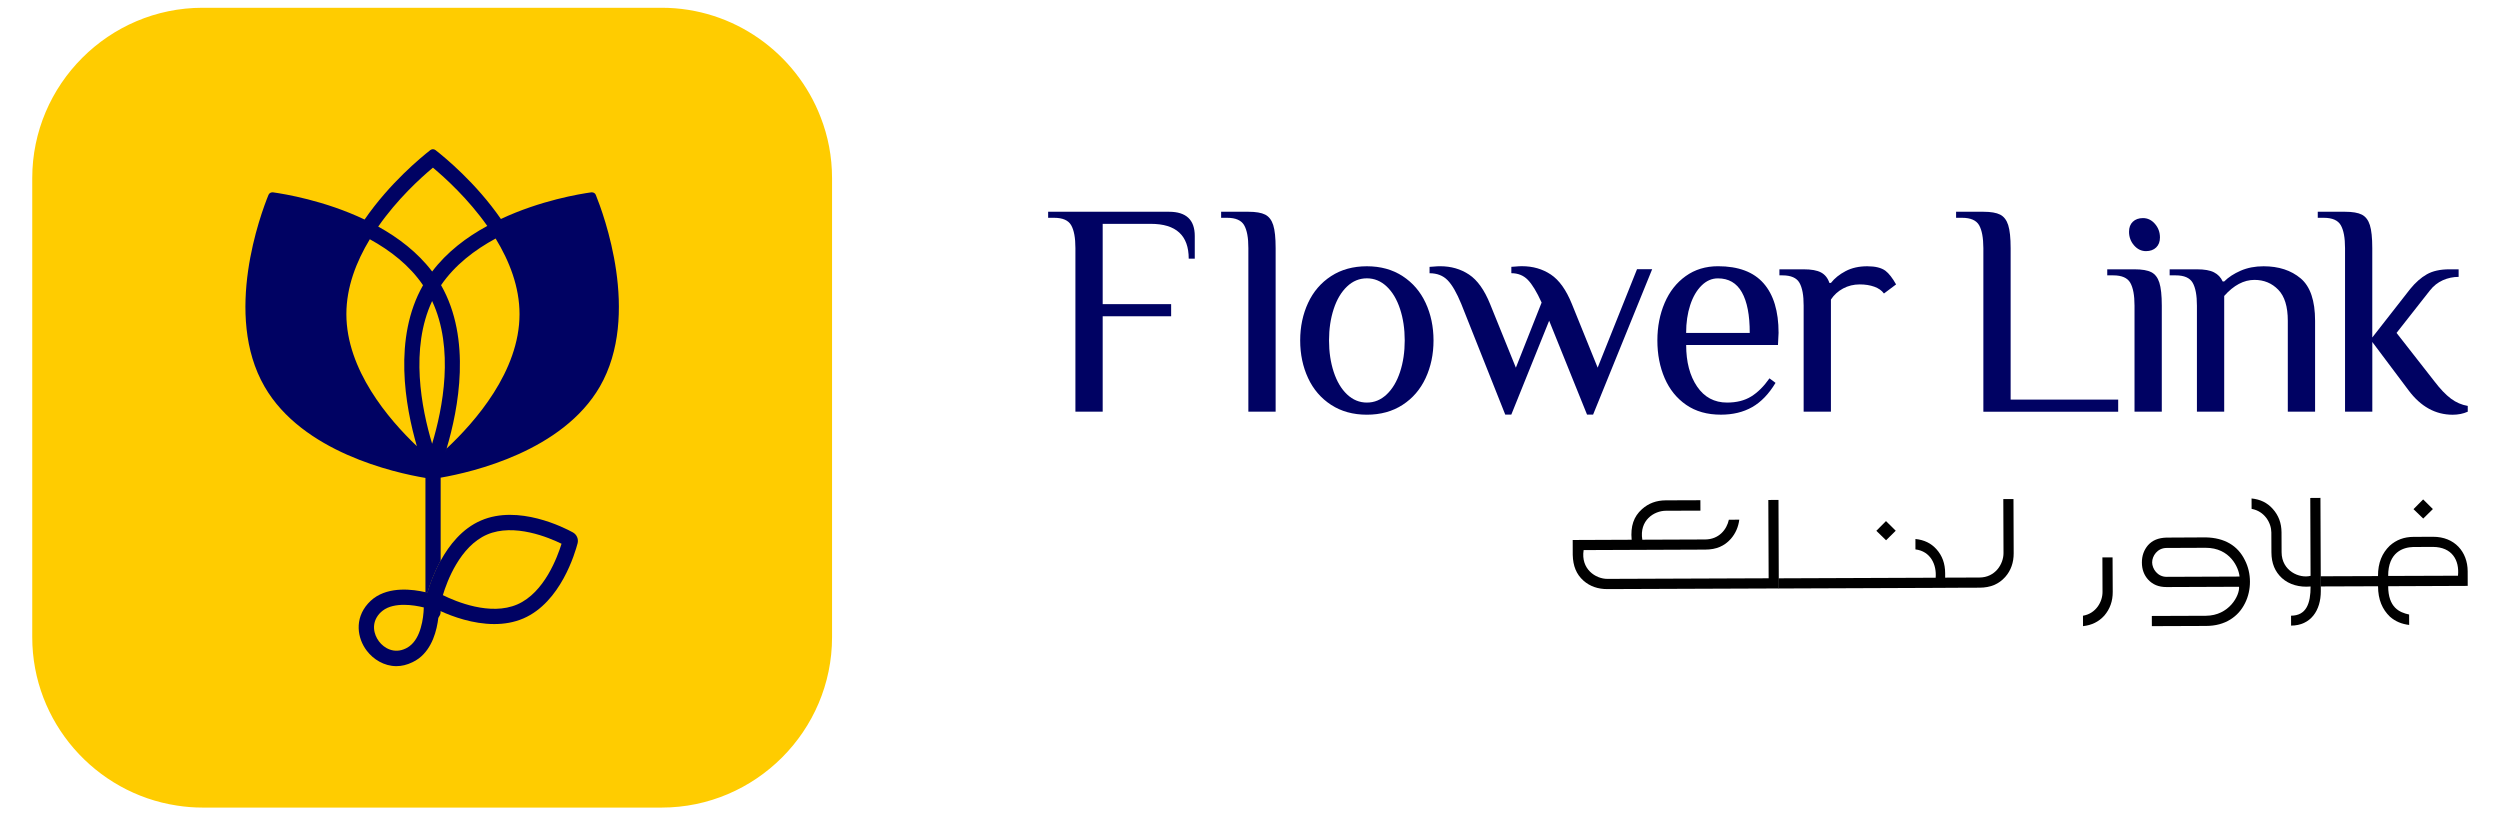 <?xml version="1.0" encoding="utf-8"?>
<!-- Generator: Adobe Illustrator 24.0.1, SVG Export Plug-In . SVG Version: 6.00 Build 0)  -->
<svg version="1.1" id="Layer_1" xmlns="http://www.w3.org/2000/svg" xmlns:xlink="http://www.w3.org/1999/xlink" x="0px" y="0px"
	 viewBox="0 0 624.18 203.56" style="enable-background:new 0 0 624.18 203.56;" xml:space="preserve">
<style type="text/css">
	.st0{fill:#FFCC00;}
	.st1{fill:#000263;}
	.st2{fill:none;}
</style>
<path class="st0" d="M207.74,44.48v114.61c0,23.4-19.14,42.54-42.54,42.54H50.59c-2.18,0-4.31-0.17-6.4-0.5
	c-20.39-3.09-36.14-20.82-36.14-42.04V44.48c0-23.4,19.14-42.54,42.54-42.54H165.2c18.03,0,33.54,11.36,39.68,27.29
	C206.74,33.97,207.74,39.11,207.74,44.48z"/>
<g>
	<g>
		<path d="M441.5,124.83l2.54-0.01l0.08,22.1l-42.79,0.16c-2.36,0.01-4.38-0.69-5.98-2.11c-1.78-1.59-2.61-3.65-2.68-6.43
			l-0.01-3.72l14.72-0.06c-0.31-3.37,0.51-5.79,2.57-7.63c1.65-1.48,3.6-2.2,5.96-2.21l8.63-0.03l0.01,2.6l-8.63,0.03
			c-2.96,0.01-6.67,2.39-5.88,7.23l15.66-0.06c3.49-0.01,5.43-2.5,5.95-4.93l2.6-0.01c-0.23,1.83-0.93,3.43-2.11,4.79
			c-1.59,1.78-3.6,2.67-6.37,2.68l-30.38,0.12c-0.75,4.73,2.98,7.2,5.94,7.19l40.25-0.15L441.5,124.83z"/>
		<path d="M478.23,134.57c2.19,0.23,3.91,1.05,5.27,2.58c1.42,1.59,2.14,3.54,2.15,5.96l0.01,3.66l-41.61,0.16l-0.01-2.54
			l39.24-0.15c0.28-3.25-1.27-6.61-5.05-7.07L478.23,134.57z M470.9,134.89l-2.43-2.36l2.41-2.43l2.43,2.41L470.9,134.89z"/>
		<path d="M500.17,124.61l2.54-0.01l0.05,13.53c0.01,2.3-0.69,4.32-2.11,5.92c-1.59,1.78-3.65,2.67-6.43,2.68l-8.63,0.03l-0.01-2.54
			l8.63-0.03c3.96-0.01,6.02-3.39,6.01-6.11L500.17,124.61z"/>
		<path d="M527.49,147.79c0.01,2.3-0.69,4.26-2.11,5.92c-1.41,1.54-3.12,2.38-5.31,2.62l-0.01-2.6c3.25-0.54,4.89-3.5,4.88-5.93
			l-0.03-8.63l2.54-0.01L527.49,147.79z"/>
		<path d="M550.72,134.17c4.67,0.1,7.99,2.04,9.77,5.7c1.67,3.24,1.68,7.44,0.04,10.7c-0.88,1.78-2.06,3.08-3.65,4.09
			c-1.71,1.07-3.72,1.61-6.08,1.62l-13.54,0.05l-0.01-2.54l13.48-0.05c5.85-0.02,8.49-5.12,8.3-7.24l-18.09,0.07
			c-2.01,0.01-3.49-0.64-4.62-1.87c-1.01-1.12-1.55-2.54-1.55-4.25c-0.01-1.71,0.52-3.13,1.52-4.32c1.12-1.25,2.59-1.84,4.6-1.91
			L550.72,134.17z M559.15,143.95c-0.19-2.19-2.33-7.2-8.48-7.18l-9.75,0.04c-2.3,0.01-3.6,2.02-3.59,3.62
			c0.01,1.54,1.31,3.6,3.62,3.59L559.15,143.95z"/>
		<path d="M579.35,124.31l0.09,23.29c0.02,4.79-2.51,8.58-7.42,8.6l-0.01-2.48c3.84-0.01,4.89-3.09,4.88-7.29
			c-2.78,0.25-5.32-0.45-7.16-2.1c-1.72-1.59-2.61-3.65-2.62-6.43l-0.02-4.96c-0.01-2.36-1.67-5.31-4.93-5.89l-0.01-2.6
			c2.19,0.23,3.9,1.05,5.27,2.58c1.49,1.65,2.2,3.6,2.21,5.9l0.02,4.96c0.02,4.67,4.46,6.6,7.23,5.88l-0.07-19.44L579.35,124.31z"/>
		<path d="M607.45,134.02c5.44-0.02,8.64,3.81,8.66,8.6l0.01,3.66l-19.86,0.08c0.02,5.32,2.8,6.55,5.23,7.07l0.01,2.6
			c-1.89-0.23-3.43-0.87-4.79-2.05c-1.9-1.83-2.97-4.24-2.98-7.61l-14.36,0.05l-0.01-2.54l14.36-0.05
			c-0.01-3.37,1.04-5.74,2.93-7.58c1.65-1.48,3.6-2.2,5.96-2.21L607.45,134.02z M613.69,143.74c0.4-3.9-1.5-7.15-6.23-7.19
			l-4.96,0.02c-2.48,0.07-6.26,1.27-6.24,7.23L613.69,143.74z M604.99,124.69l2.43,2.41l-2.41,2.37l-2.43-2.35L604.99,124.69z"/>
	</g>
	<g>
		<g>
			<path class="st1" d="M267.44,56.23c-0.71-1.23-2.12-1.85-4.24-1.85h-1.51v-1.51h30.18c4.29,0,6.43,2.02,6.43,6.05v5.67h-1.51
				c0-5.8-3.15-8.7-9.45-8.7h-12.03v20.04h17.09v3.03h-17.09v23.83h-6.81V61.94C268.5,59.37,268.15,57.47,267.44,56.23z"/>
			<path class="st1" d="M310.63,56.23c-0.71-1.23-2.12-1.85-4.24-1.85h-1.51v-1.51h6.81c1.86,0,3.26,0.24,4.2,0.72
				c0.93,0.48,1.6,1.35,2,2.61c0.4,1.26,0.6,3.18,0.6,5.75v40.84h-6.81V61.94C311.69,59.37,311.34,57.47,310.63,56.23z"/>
			<path class="st1" d="M332.34,101.08c-2.52-1.64-4.44-3.87-5.75-6.69s-1.97-5.95-1.97-9.38s0.66-6.55,1.97-9.38
				c1.31-2.82,3.23-5.05,5.75-6.69s5.5-2.46,8.93-2.46s6.4,0.82,8.92,2.46c2.52,1.64,4.44,3.87,5.75,6.69s1.97,5.95,1.97,9.38
				s-0.66,6.56-1.97,9.38s-3.23,5.06-5.75,6.69c-2.52,1.64-5.5,2.46-8.92,2.46C337.83,103.54,334.86,102.72,332.34,101.08z
				 M346.22,98.47c1.44-1.36,2.55-3.23,3.33-5.6c0.78-2.37,1.17-4.99,1.17-7.87c0-2.87-0.39-5.5-1.17-7.87s-1.89-4.24-3.33-5.6
				c-1.44-1.36-3.09-2.04-4.95-2.04c-1.87,0-3.52,0.68-4.95,2.04c-1.44,1.36-2.55,3.23-3.33,5.6c-0.78,2.37-1.17,4.99-1.17,7.87
				c0,2.87,0.39,5.5,1.17,7.87s1.89,4.24,3.33,5.6c1.44,1.36,3.09,2.04,4.95,2.04C343.13,100.52,344.78,99.83,346.22,98.47z"/>
			<path class="st1" d="M361.42,69.96c-1.13-1.16-2.64-1.74-4.5-1.74v-1.59c0.25,0,0.63-0.02,1.13-0.08
				c0.5-0.05,1.01-0.08,1.51-0.08c2.72,0,5.13,0.69,7.22,2.08s3.84,3.85,5.26,7.37l6.43,15.88l6.43-16.26
				c-1.21-2.67-2.36-4.56-3.44-5.67c-1.08-1.11-2.46-1.66-4.12-1.66v-1.59c0.25,0,0.63-0.02,1.13-0.08c0.5-0.05,1.01-0.08,1.51-0.08
				c2.72,0,5.13,0.69,7.22,2.08s3.84,3.85,5.26,7.37l6.43,15.88l9.83-24.58h3.78l-14.75,36.31h-1.51l-9.46-23.45l-9.45,23.45h-1.51
				l-10.97-27.61C363.7,73.11,362.56,71.12,361.42,69.96z"/>
			<path class="st1" d="M420.99,101.08c-2.37-1.64-4.16-3.86-5.37-6.66s-1.82-5.94-1.82-9.42c0-3.43,0.61-6.55,1.82-9.38
				c1.21-2.82,2.96-5.05,5.26-6.69c2.29-1.64,4.98-2.46,8.06-2.46c5.09,0,8.89,1.43,11.38,4.27c2.5,2.85,3.74,6.97,3.74,12.37
				l-0.15,3.03h-22.92c0,4.24,0.91,7.69,2.72,10.36s4.31,4.01,7.49,4.01c2.37,0,4.37-0.5,6.01-1.51s3.16-2.52,4.58-4.54l1.51,1.13
				c-1.66,2.77-3.61,4.79-5.82,6.05c-2.22,1.26-4.82,1.89-7.79,1.89C426.25,103.54,423.36,102.72,420.99,101.08z M434.9,72.98
				c-1.31-2.32-3.3-3.48-5.98-3.48c-1.51,0-2.87,0.59-4.08,1.78s-2.16,2.81-2.84,4.88s-1.02,4.39-1.02,6.96h15.88
				C436.87,78.68,436.21,75.3,434.9,72.98z"/>
			<path class="st1" d="M449.27,70.6c-0.71-1.23-2.12-1.85-4.24-1.85h-0.76v-1.51h6.05c1.92,0,3.37,0.26,4.35,0.79
				s1.68,1.4,2.08,2.61h0.38c0.91-1.16,2.13-2.14,3.67-2.95s3.34-1.21,5.41-1.21c2.02,0,3.53,0.38,4.54,1.13
				c0.86,0.66,1.74,1.79,2.65,3.4l-3.03,2.27c-0.56-0.76-1.36-1.32-2.42-1.7c-1.06-0.38-2.27-0.57-3.63-0.57
				c-1.51,0-2.9,0.34-4.16,1.02s-2.27,1.6-3.03,2.76v27.99h-6.81V76.31C450.33,73.74,449.98,71.84,449.27,70.6z"/>
			<path class="st1" d="M494.13,56.23c-0.71-1.23-2.12-1.85-4.24-1.85h-1.51v-1.51h6.81c1.87,0,3.26,0.24,4.2,0.72
				c0.93,0.48,1.6,1.35,2,2.61c0.4,1.26,0.61,3.18,0.61,5.75v37.82h26.85v3.03h-33.66V61.94C495.18,59.37,494.83,57.47,494.13,56.23
				z"/>
			<path class="st1" d="M531.87,70.6c-0.71-1.23-2.12-1.85-4.24-1.85h-1.51v-1.51h6.81c1.87,0,3.26,0.24,4.2,0.72
				c0.93,0.48,1.6,1.35,2,2.61s0.61,3.18,0.61,5.75v26.47h-6.81V76.31C532.93,73.74,532.58,71.84,531.87,70.6z M532.81,61.26
				c-0.83-0.96-1.25-2.09-1.25-3.4c0-1.06,0.31-1.89,0.95-2.5c0.63-0.6,1.48-0.91,2.53-0.91c1.16,0,2.16,0.48,2.99,1.44
				s1.25,2.09,1.25,3.4c0,1.06-0.32,1.89-0.95,2.5c-0.63,0.6-1.47,0.91-2.53,0.91C534.64,62.7,533.65,62.22,532.81,61.26z"/>
			<path class="st1" d="M547.45,70.6c-0.71-1.23-2.12-1.85-4.24-1.85h-1.51v-1.51h6.81c1.87,0,3.29,0.25,4.27,0.76
				c0.98,0.5,1.7,1.26,2.16,2.27h0.38c1.06-1.06,2.43-1.95,4.12-2.69c1.69-0.73,3.59-1.1,5.71-1.1c3.78,0,6.87,1.01,9.27,3.03
				c2.39,2.02,3.59,5.55,3.59,10.59v22.69h-6.81v-22.7c0-3.53-0.79-6.11-2.38-7.75s-3.57-2.46-5.94-2.46
				c-2.67,0-5.19,1.34-7.56,4.01v28.89h-6.81V76.31C548.51,73.74,548.16,71.84,547.45,70.6z"/>
			<path class="st1" d="M601.38,97.49l-9.08-12.1v17.4h-6.81V61.94c0-2.57-0.35-4.47-1.06-5.71c-0.71-1.23-2.12-1.85-4.24-1.85
				h-1.51v-1.51h6.81c1.86,0,3.26,0.24,4.2,0.72c0.93,0.48,1.6,1.35,2,2.61c0.4,1.26,0.6,3.18,0.6,5.75v22.31l9.46-12.1
				c1.31-1.61,2.7-2.84,4.16-3.67c1.46-0.83,3.35-1.25,5.67-1.25h2.27v1.89c-1.36,0-2.67,0.28-3.93,0.83
				c-1.26,0.56-2.34,1.41-3.25,2.57l-8.32,10.59l9.46,12.1c1.46,1.92,2.84,3.35,4.12,4.31c1.29,0.96,2.69,1.56,4.2,1.82v1.44
				c-1.11,0.5-2.37,0.76-3.78,0.76C608.06,103.54,604.4,101.52,601.38,97.49z"/>
		</g>
	</g>
</g>
<g>
	<g>
		<path class="st1" d="M127.16,57.88L127.16,57.88c0.05,0.11,0.12,0.21,0.19,0.32C127.29,58.09,127.22,57.99,127.16,57.88z
			 M108.76,119.38c0.03-0.02,0.06-0.05,0.1-0.08c0.01,0,0.02-0.01,0.02-0.02c0.01-0.01,0.02-0.03,0.03-0.05
			C108.86,119.29,108.81,119.34,108.76,119.38z M106.22,117.73c0,0,0,0,0-0.01l-0.01-0.01c0-0.01,0-0.01,0-0.02l-0.01-0.01v0.7
			l0.01,0.01c0,0,0.01,0,0.01,0.01c0.13,0.11,0.28,0.21,0.39,0.31v-0.01C106.5,118.43,106.36,118.12,106.22,117.73z"/>
	</g>
	<g>
		<path class="st2" d="M106.22,117.73c0,0,0,0,0-0.01l-0.01-0.01c0-0.01,0-0.01,0-0.02l-0.01-0.01v0.7l0.01,0.01
			c0,0,0.01,0,0.01,0.01c0.13,0.11,0.28,0.21,0.39,0.31v-0.01C106.5,118.43,106.36,118.12,106.22,117.73z M106.23,119.32v0.01
			c0.08,0.01,0.15,0.02,0.22,0.03C106.38,119.35,106.3,119.33,106.23,119.32z M107.17,119.45h-0.09c0.04,0.01,0.07,0.01,0.1,0.01
			C107.18,119.46,107.18,119.46,107.17,119.45z M70.57,50.1h-0.02"/>
	</g>
	<g>
		<path class="st2" d="M106.88,113.84c-0.02,0.02-0.04,0.04-0.06,0.06h-0.01c0.02,0.02,0.04,0.04,0.06,0.06v-0.01
			c0.02-0.05,0.04-0.09,0.06-0.14v-0.01C106.92,113.81,106.9,113.82,106.88,113.84z M108.76,119.38c-0.02,0.02-0.03,0.03-0.05,0.05
			c0.03-0.01,0.05-0.03,0.07-0.05c0.03-0.02,0.06-0.05,0.08-0.08c0.01,0,0.02-0.01,0.02-0.02c0.01-0.01,0.02-0.03,0.03-0.05
			C108.86,119.29,108.81,119.34,108.76,119.38z M148.18,51.8h-0.02"/>
		<path class="st1" d="M107.36,146.06c-0.1,0.3-0.19,0.58-0.28,0.85c-0.04,0.13-0.08,0.26-0.12,0.39c-0.07,0.24-0.14,0.47-0.2,0.67
			c0.01,0,0.01,0,0.02,0c0.35-1.21,1-3.25,2.04-5.55C108.2,143.76,107.72,145.01,107.36,146.06z M110.01,140.01
			c-0.34,0.61-0.65,1.22-0.92,1.82c0.28-0.58,0.58-1.18,0.92-1.78c0.01-0.01,0.01-0.03,0.02-0.04v-0.04
			C110.02,139.98,110.02,140,110.01,140.01z M108.76,119.38c-0.02,0.02-0.03,0.03-0.05,0.05c0.03-0.01,0.05-0.03,0.07-0.05
			c0.03-0.02,0.06-0.05,0.08-0.08c0.01,0,0.02-0.01,0.02-0.02c0.01-0.01,0.02-0.03,0.03-0.05
			C108.86,119.29,108.81,119.34,108.76,119.38z M106.23,119.32v0.01c0.08,0.01,0.15,0.02,0.22,0.03
			C106.38,119.35,106.3,119.33,106.23,119.32z M107.17,119.45h-0.09c0.04,0.01,0.07,0.01,0.1,0.01
			C107.18,119.46,107.18,119.46,107.17,119.45z M106.88,113.84c0.02-0.01,0.03-0.02,0.05-0.03v-0.01
			C106.92,113.81,106.9,113.82,106.88,113.84z M106.82,113.9h-0.01c0.02,0.02,0.04,0.04,0.06,0.06v-0.01
			C106.85,113.93,106.84,113.92,106.82,113.9z M106.21,117.71c0-0.01,0-0.01,0-0.02l-0.01-0.01v0.7l0.01,0.01c0,0,0.01,0,0.01,0.01
			v-0.67C106.22,117.73,106.22,117.73,106.21,117.71L106.21,117.71z"/>
		<path class="st1" d="M106.22,119.33v28.52c0.09,0.02,0.18,0.04,0.26,0.06h0.01c0.01,0,0.01,0,0.02,0
			c0.08,0.02,0.16,0.04,0.23,0.06h0.01c0.06-0.2,0.12-0.43,0.2-0.67c0.04-0.13,0.08-0.26,0.12-0.39c0.08-0.26,0.18-0.55,0.28-0.85
			c0.36-1.05,0.84-2.3,1.46-3.64c0.08-0.2,0.17-0.39,0.27-0.59c0.27-0.6,0.58-1.21,0.92-1.82c0.01-0.01,0.01-0.03,0.02-0.04v-20.71
			c8.1-1.41,30.45-6.65,39.75-22.74c10.33-17.93,0.87-43.2-1.01-47.85c-0.16-0.41-0.55-0.65-0.98-0.65h-0.14
			c-2.84,0.39-12.69,2.01-22.57,6.65h-0.01c-6.24-9.03-14.04-15.41-16.32-17.19c-0.21-0.15-0.43-0.23-0.66-0.23
			c-0.22,0-0.45,0.09-0.65,0.23c-2.27,1.79-10.14,8.23-16.4,17.33c-9.97-4.75-20.02-6.39-22.88-6.79h-0.16
			c-0.41,0-0.8,0.25-0.96,0.65c-1.9,4.65-11.34,29.92-0.98,47.85c9.42,16.36,32.4,21.5,40.14,22.8h0.03 M127.15,57.88
			c0.06,0.11,0.13,0.21,0.19,0.32C127.27,58.09,127.2,57.99,127.15,57.88L127.15,57.88z M108.09,41.86
			c3.13,2.62,8.82,7.8,13.57,14.55c-5.16,2.8-10.08,6.51-13.76,11.38c-3.62-4.77-8.43-8.43-13.47-11.22
			C99.18,49.75,104.92,44.5,108.09,41.86z M104.08,111.4c-7.1-6.75-17.6-19.1-17.6-32.97c0-6.75,2.48-13.12,5.85-18.69h0.01
			c5.1,2.8,9.93,6.53,13.28,11.48C98.11,84.38,101.18,101.41,104.08,111.4c0.44,1.45,0.87,2.76,1.24,3.89 M107.89,110.79
			c-2.66-8.8-5.57-23.74,0-35.63C113.46,87.05,110.55,101.99,107.89,110.79z M111.52,111.97c-0.1,0.31-0.19,0.61-0.29,0.9
			c0.09-0.29,0.18-0.59,0.28-0.9c2.95-9.89,6.28-27.34-1.39-40.77c3.46-5.06,8.41-8.82,13.63-11.65c0.28-0.15,0.57-0.3,0.85-0.44
			c-0.29,0.14-0.57,0.29-0.85,0.45c3.42,5.61,5.96,12.03,5.96,18.87C129.71,92.7,118.62,105.34,111.52,111.97z"/>
		<path class="st1" d="M127.35,58.2c-0.07-0.11-0.14-0.21-0.2-0.32h0.01C127.22,57.99,127.29,58.09,127.35,58.2z"/>
	</g>
	<g>
		<g>
			<path class="st1" d="M143.04,132.93c-2.19-1.21-13.63-7.02-22.96-2.97c-4.69,2.02-7.92,6.13-10.05,10.01
				c-0.01,0.01-0.01,0.03-0.02,0.04c-0.34,0.61-0.65,1.22-0.92,1.82c-0.1,0.2-0.19,0.39-0.27,0.59c-0.62,1.34-1.1,2.59-1.46,3.64
				c-0.1,0.3-0.19,0.58-0.28,0.85c-0.04,0.13-0.08,0.26-0.12,0.39c-0.07,0.24-0.14,0.47-0.2,0.67c-0.18,0.65-0.29,1.08-0.31,1.17
				l-0.24,1.07l-0.01,0.04l-0.06,0.27l0.06,0.04l0.01,0.01l1.14,0.64c0.12,0.08,0.94,0.55,2.26,1.17h0.01
				c0.12,0.06,0.25,0.12,0.39,0.2c2.97,1.35,8.06,3.23,13.39,3.23c2.44,0,4.93-0.39,7.29-1.41c9.31-4.03,12.89-16.35,13.53-18.79
				C144.47,134.57,144,133.46,143.04,132.93z M136.84,143.45c-1.8,3.03-4.3,5.98-7.67,7.45c-6.75,2.93-15.39-0.72-18.6-2.31
				c1.02-3.42,4.28-12.2,11.03-15.12c6.77-2.93,15.53,0.78,18.6,2.29C139.7,137.39,138.62,140.44,136.84,143.45z"/>
		</g>
		<g>
			<path class="st1" d="M109.6,150.12l-0.08-1.25l-1.17-0.43c-0.08-0.04-0.67-0.25-1.57-0.47c-0.01,0-0.01,0-0.02,0h-0.01
				c-0.07-0.02-0.15-0.04-0.23-0.06c-0.01,0-0.01,0-0.02,0h-0.01c-0.08-0.02-0.17-0.04-0.26-0.06c-0.01,0-0.01,0-0.02,0h-0.01
				c-3.11-0.72-8.92-1.47-12.94,1.56c-0.49,0.37-0.94,0.8-1.37,1.27c-3.46,3.87-2.66,8.7-0.33,11.77c1.64,2.17,4.34,3.87,7.41,3.87
				c1.29,0,2.64-0.31,4.01-0.98c0.57-0.27,1.11-0.59,1.6-0.96c3.34-2.52,4.5-6.98,4.87-10.21v-0.02h0.01v-0.01l0.01-0.01v-0.01
				c0.06-0.63,0.1-1.22,0.14-1.73v-0.01C109.66,151.11,109.62,150.25,109.6,150.12z M105.05,156.75c-0.51,1.8-1.39,3.52-2.78,4.56
				c-0.29,0.23-0.61,0.43-0.96,0.59c-2.89,1.41-5.42-0.06-6.69-1.76c-1.29-1.7-2.03-4.52,0.12-6.94c0.27-0.29,0.53-0.53,0.84-0.76
				c1.41-1.08,3.38-1.43,5.3-1.43c1.82,0,3.62,0.33,4.93,0.65C105.77,153.07,105.59,154.95,105.05,156.75z"/>
		</g>
	</g>
	<g>
		<path class="st1" d="M106.93,113.81c-0.01,0.06-0.03,0.09-0.05,0.15h-0.01v-0.01c-0.02-0.02-0.03-0.03-0.05-0.05
			c0.02-0.02,0.04-0.04,0.06-0.06C106.9,113.83,106.91,113.82,106.93,113.81z"/>
		<line class="st1" x1="106.93" y1="113.8" x2="106.94" y2="113.8"/>
		<path class="st1" d="M110.01,140.01v12.79c0,0.53-0.2,0.96-0.53,1.31l-0.01,0.01v0.01h-0.01v0.02l-0.01,0.01
			c-0.35,0.34-0.81,0.54-1.34,0.54c-1.04,0-1.9-0.84-1.9-1.9v-4.95c0.01,0,0.01,0,0.02,0c0.09,0.02,0.18,0.04,0.26,0.06h0.01
			c0.01,0,0.01,0,0.02,0c0.08,0.02,0.16,0.04,0.23,0.06h0.01c0.06-0.2,0.13-0.43,0.2-0.67c0.04-0.13,0.08-0.26,0.12-0.39
			c0.09-0.27,0.18-0.55,0.28-0.85c0.36-1.05,0.84-2.3,1.46-3.64c0.08-0.2,0.17-0.39,0.27-0.59
			C109.36,141.23,109.67,140.62,110.01,140.01z"/>
		<path class="st1" d="M108.91,119.23c-0.01,0.02-0.02,0.04-0.03,0.05c0,0.01-0.01,0.02-0.02,0.02c-0.02,0.03-0.05,0.06-0.08,0.08
			c-0.02,0.02-0.04,0.04-0.07,0.05c0.02-0.02,0.03-0.03,0.05-0.05C108.81,119.34,108.86,119.29,108.91,119.23z"/>
	</g>
</g>
</svg>
